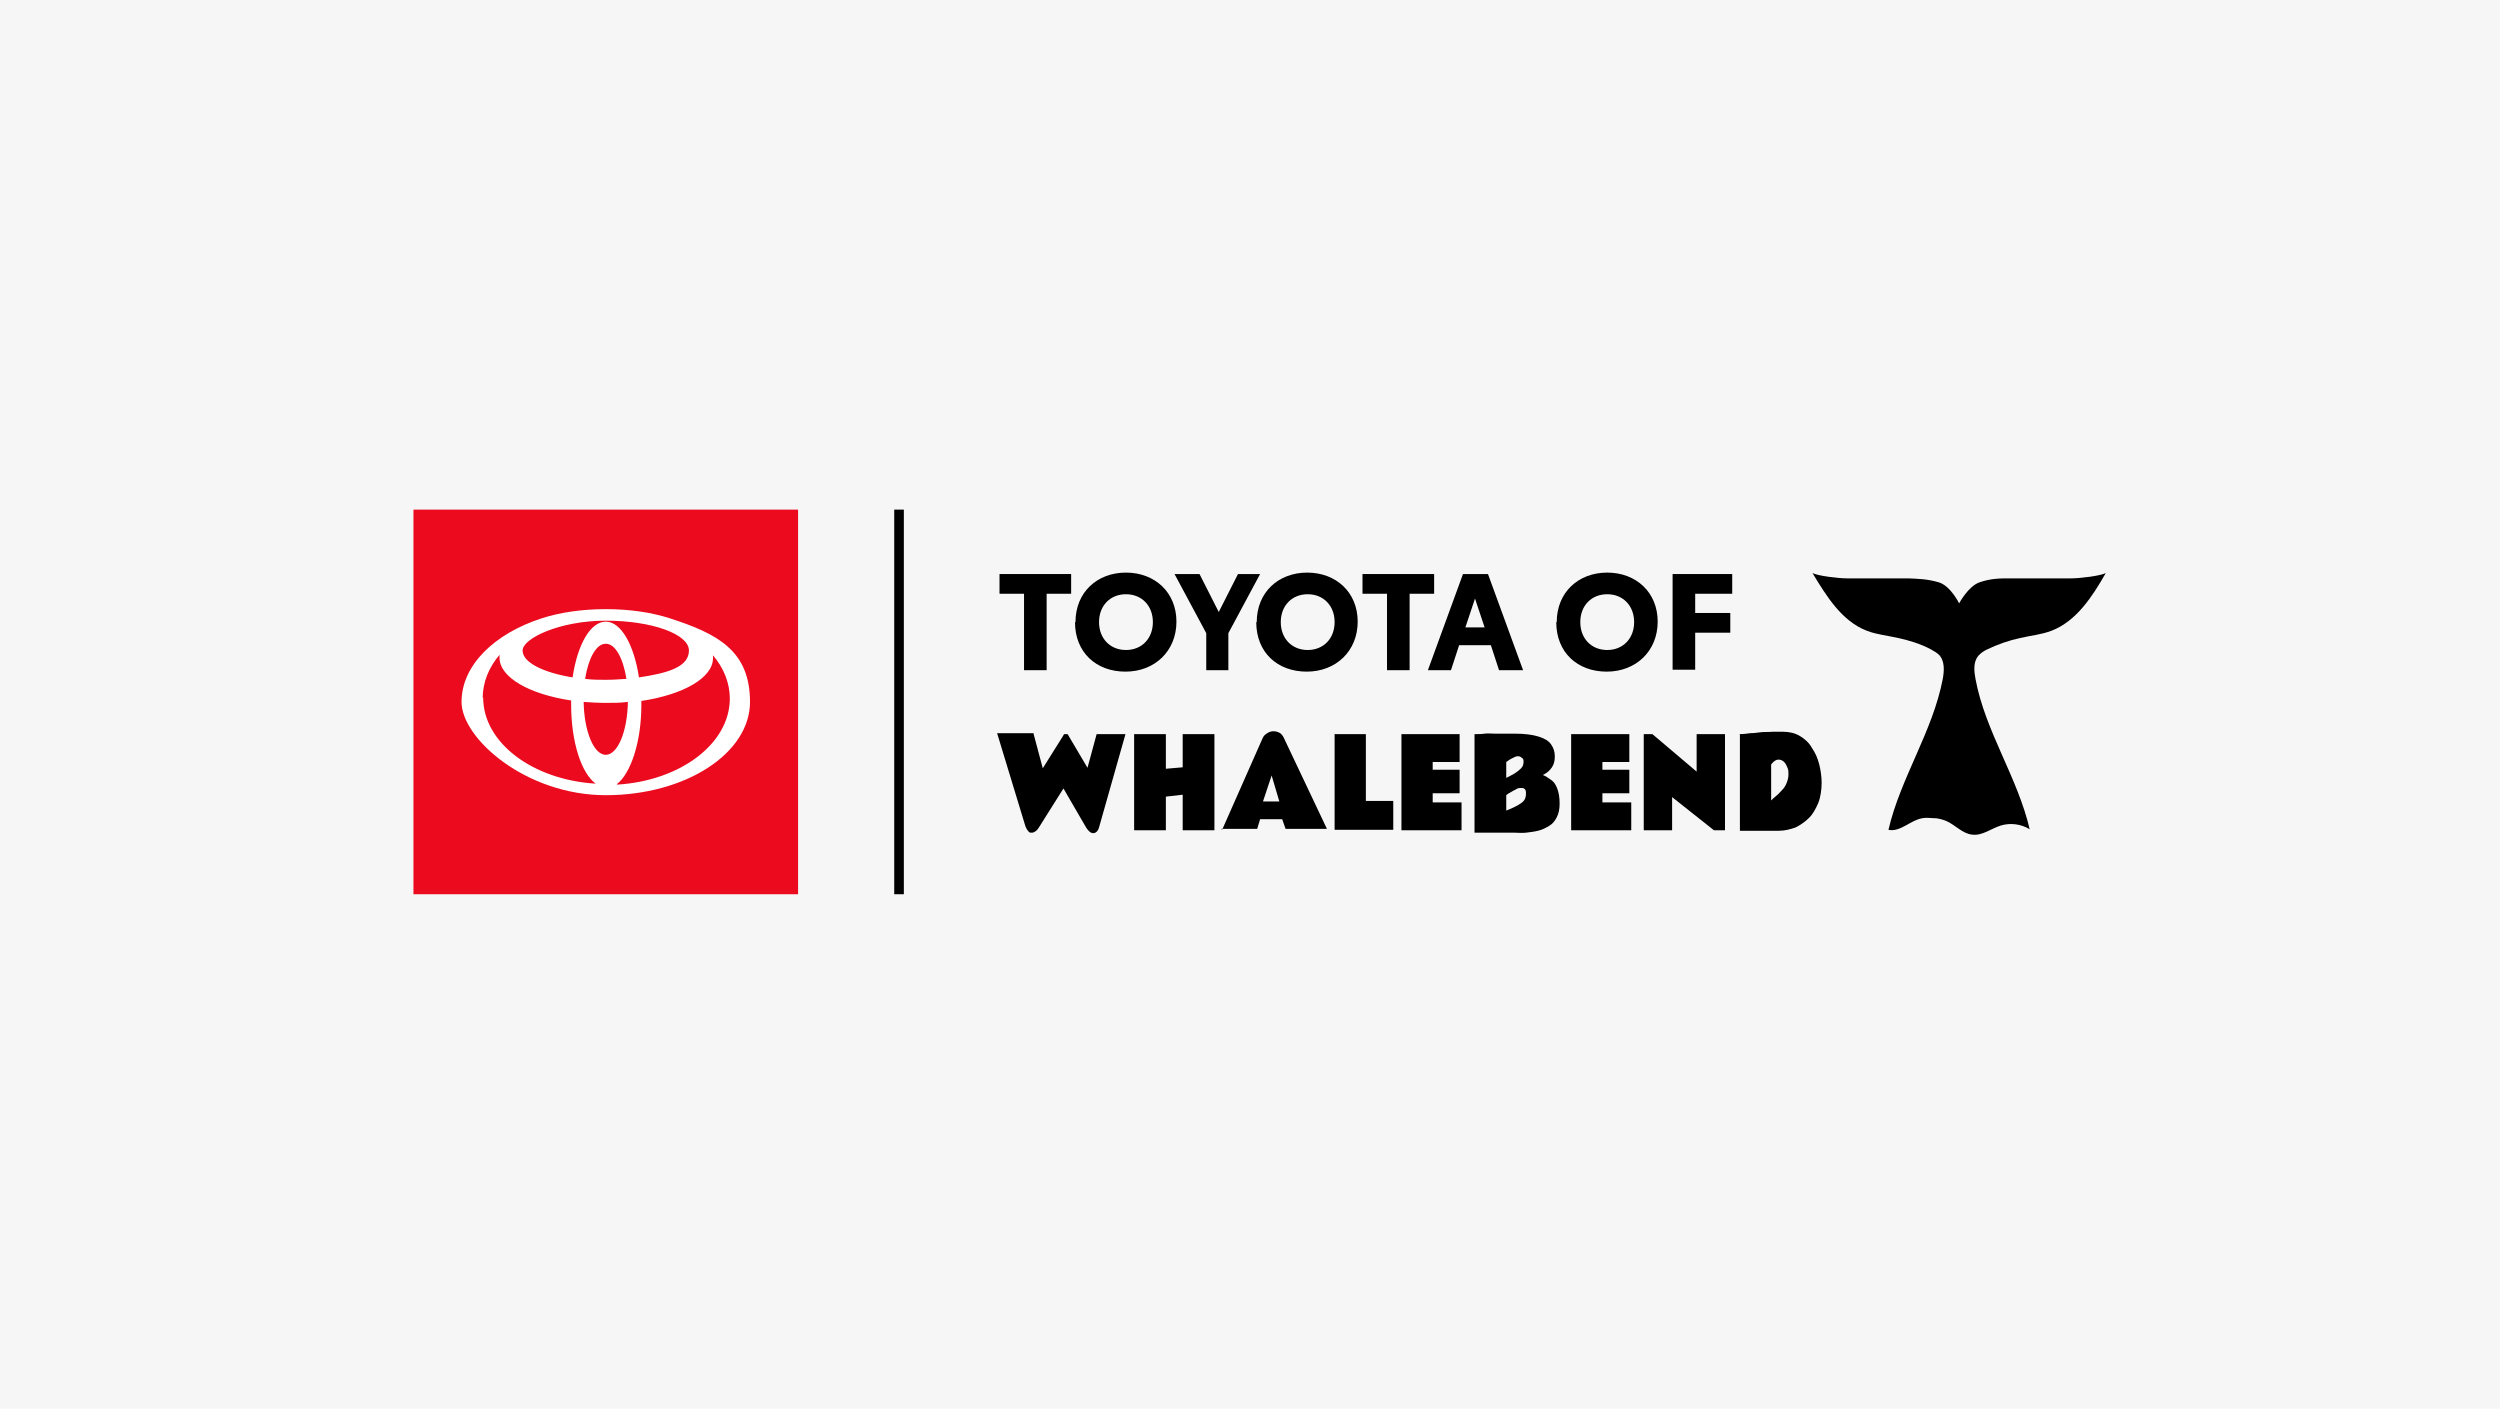 <?xml version="1.0" encoding="UTF-8"?>
<svg id="Layer_1" xmlns="http://www.w3.org/2000/svg" version="1.1" viewBox="0 0 520 293">
  <!-- Generator: Adobe Illustrator 29.3.1, SVG Export Plug-In . SVG Version: 2.1.0 Build 151)  -->
  <defs>
    <style>
      .st0 {
        fill: #f6f6f6;
      }

      .st1 {
        isolation: isolate;
      }

      .st2 {
        fill: #fff;
      }

      .st3 {
        fill: #eb0a1e;
      }
    </style>
  </defs>
  <g id="Backgrounds">
    <rect class="st0" width="520" height="293"/>
  </g>
  <g id="Artwork">
    <rect x="186" y="106" width="2" height="80"/>
    <g class="st1">
      <g class="st1">
        <path d="M222.8,123.5h-5.1v15.9h-4.7v-15.9h-5.1v-4.1h14.9v4.1Z"/>
      </g>
      <g class="st1">
        <path d="M223.7,129.4c0-6.2,4.5-10.3,10.5-10.3s10.5,4.1,10.5,10.2-4.5,10.4-10.6,10.4-10.5-4-10.5-10.3ZM239.8,129.4c0-3.4-2.3-5.8-5.6-5.8s-5.6,2.4-5.6,5.8,2.3,5.8,5.6,5.8,5.6-2.4,5.6-5.8Z"/>
      </g>
      <g class="st1">
        <path d="M255.5,131.7v7.7h-4.6v-7.7l-6.6-12.3h5.2l4,7.9,4-7.9h4.6l-6.6,12.3Z"/>
      </g>
      <g class="st1">
        <path d="M261.4,129.4c0-6.2,4.5-10.3,10.5-10.3s10.5,4.1,10.5,10.2-4.5,10.4-10.6,10.4-10.5-4-10.5-10.3ZM277.6,129.4c0-3.4-2.3-5.8-5.6-5.8s-5.6,2.4-5.6,5.8,2.3,5.8,5.6,5.8,5.6-2.4,5.6-5.8Z"/>
      </g>
      <g class="st1">
        <path d="M298.3,123.5h-5.1v15.9h-4.7v-15.9h-5.1v-4.1h14.9v4.1Z"/>
      </g>
      <g class="st1">
        <path d="M310,134.2h-6.5l-1.7,5.2h-4.8l7.3-20h5.2l7.3,20h-5l-1.7-5.2ZM308.8,130.5l-2-6-2,6h4Z"/>
      </g>
      <g class="st1">
        <path d="M323.8,129.4c0-6.2,4.5-10.3,10.5-10.3s10.5,4.1,10.5,10.2-4.5,10.4-10.6,10.4-10.5-4-10.5-10.3ZM339.9,129.4c0-3.4-2.3-5.8-5.6-5.8s-5.6,2.4-5.6,5.8,2.3,5.8,5.6,5.8,5.6-2.4,5.6-5.8Z"/>
      </g>
      <g class="st1">
        <path d="M347.9,119.4h12.4v4.1h-7.7v4h7.3v4.1h-7.3v7.7h-4.7v-20Z"/>
      </g>
    </g>
    <g class="st1">
      <g class="st1">
        <path d="M215,152.7l1.9,7.1,4.2-6.7c.1-.2.2-.4.3-.4,0,0,.2,0,.3,0s.2,0,.3,0,.2.2.3.4l3.9,6.6,1.9-7h6l-5.5,19.4c-.1.4-.3.7-.5.9s-.5.3-.7.3c-.5,0-1-.4-1.5-1.2l-4.7-8.1-5.1,8.1c-.2.3-.4.6-.7.8-.3.2-.5.3-.8.3s-.5,0-.7-.3c-.2-.2-.4-.5-.6-1l-5.9-19.4h7.6Z"/>
      </g>
      <g class="st1">
        <path d="M246,152.7h6.6v20h-6.6v-7.4l-3.5.4v7h-6.6v-20h6.6v7.2l3.5-.3v-6.9Z"/>
      </g>
      <g class="st1">
        <path d="M254.2,172.6l8.4-19c.2-.5.5-.8,1-1.1.4-.3.9-.4,1.3-.4s.8.1,1.2.3c.4.2.7.6.9,1l9,19h-8.6l-.7-2h-4.6l-.6,2h-7.5ZM262.7,166.7h3.4l-1.6-5.4-1.8,5.4Z"/>
      </g>
      <g class="st1">
        <path d="M277.5,152.7h6.6v13.9h5.7v6h-12.2v-20Z"/>
      </g>
      <g class="st1">
        <path d="M291.4,152.7h12.2v5.8h-5.6v1.6h5.6v4.9h-5.6v1.9h6v5.8h-12.5v-20Z"/>
      </g>
      <g class="st1">
        <path d="M306.7,152.7c.8,0,1.5,0,2.1-.1s1.3,0,2.1,0c.8,0,1.5,0,2.2,0,.7,0,1.4,0,1.9,0,2.1,0,3.7.2,5,.6s2.1.9,2.6,1.6.8,1.5.8,2.5-.2,1.7-.6,2.3c-.4.6-1,1.2-1.9,1.6.6.2,1.1.6,1.7,1s1,1,1.3,1.8c.3.8.5,1.8.5,3.1s-.2,2.1-.6,2.9c-.4.8-.9,1.4-1.6,1.8s-1.4.8-2.3,1c-.8.2-1.7.3-2.5.4s-1.7,0-2.4,0-.6,0-1.2,0c-.6,0-1.2,0-1.9,0-.7,0-1.4,0-2.1,0s-1.3,0-1.9,0c-.6,0-1,0-1.2,0v-19.9ZM313.3,161.8c.6-.3,1.2-.6,1.7-.9s1-.7,1.4-1.1c.4-.4.5-.9.5-1.4s-.1-.6-.4-.8c-.2-.2-.5-.3-.7-.3s-.5,0-.8.2c-.3.1-.6.3-.8.4s-.5.3-.6.4c-.2.1-.3.2-.3.2v3.2ZM317.4,164.9c0-.4-.1-.7-.3-.8-.2-.2-.4-.2-.7-.2s-.7,0-1.1.3c-.4.2-.8.4-1.1.6-.4.2-.7.4-.9.6v3.2l.5-.2c.7-.3,1.4-.6,1.9-.9.5-.3,1-.6,1.3-1,.3-.4.4-.9.4-1.4Z"/>
      </g>
      <g class="st1">
        <path d="M326.7,152.7h12.2v5.8h-5.6v1.6h5.6v4.9h-5.6v1.9h6v5.8h-12.5v-20Z"/>
      </g>
      <g class="st1">
        <path d="M342,152.7h1.7l9.2,7.8v-7.8h5.9v20h-2.3l-8.7-6.9v6.9h-5.9v-20Z"/>
      </g>
      <g class="st1">
        <path d="M361.8,152.7c.8,0,1.6-.1,2.3-.2.7,0,1.4-.1,2.2-.2s1.6,0,2.4-.1c.8,0,1.5,0,2.1,0,1.4,0,2.6.3,3.6.9,1,.6,1.9,1.4,2.5,2.5.7,1,1.2,2.2,1.5,3.4.3,1.2.5,2.5.5,3.8s-.2,3-.7,4.2c-.5,1.2-1.1,2.3-1.9,3.1s-1.8,1.5-2.8,2c-1.1.4-2.3.7-3.5.7h-8.1v-20ZM368.3,166.6c.4-.4.8-.8,1.2-1.1s.8-.8,1.2-1.2c.4-.4.7-.9.9-1.4.2-.5.4-1.1.4-1.8s0-.9-.2-1.4-.4-.9-.7-1.2c-.3-.3-.7-.5-1.1-.5s-.6.1-.9.3c-.3.2-.5.5-.7.7v7.6Z"/>
      </g>
    </g>
    <path d="M422.2,172.6c-2.5-10.9-9.3-20.5-11.3-31.4-.3-1.6-.5-3.5.6-4.8.5-.6,1.3-1.1,2-1.4,2.1-1,4.4-1.8,6.7-2.3,2.2-.5,4.4-.7,6.5-1.5,5.2-2,8.5-7.1,11.3-12-1.2.6-5.4,1.1-7.2,1.1-4.9,0-7.8,0-12.7,0-2.1,0-3.9,0-6.3.8s-4.3,4.4-4.3,4.4c0,0-1.8-3.7-4.3-4.4-2.5-.7-4.2-.7-6.3-.8-4.9,0-7.8,0-12.7,0-1.8,0-6-.5-7.2-1.1,2.9,4.8,6.1,10,11.3,12,2.1.8,4.3,1,6.5,1.5,2.3.5,4.6,1.2,6.7,2.3.7.4,1.5.8,2,1.4,1,1.3.9,3.1.6,4.8-2.1,11-8.8,20.6-11.3,31.4,1.2.3,2.5-.3,3.6-.9,1.1-.6,2.2-1.3,3.4-1.5,1-.2,1.9,0,2.9,0,.8.1,1.5.3,2.2.6,1.8.8,3.3,2.6,5.3,2.8,2.1.3,4-1.3,6-1.9,2-.6,4.2-.3,6,.8h0Z"/>
    <rect class="st3" x="86" y="106" width="80" height="80"/>
    <path class="st2" d="M139.3,128.6c-3.7-1.2-8.3-1.9-13.3-1.9s-9.6.7-13.3,1.9c-9.9,3.2-16.7,9.8-16.7,17.4s13.4,19.4,30,19.4,30-8.7,30-19.4-6.8-14.2-16.7-17.4M126,157c-2.5,0-4.5-4.9-4.6-11,1.5.1,3,.2,4.6.2s3.1,0,4.6-.2c-.1,6.1-2.1,11-4.6,11M121.7,141.2c.7-4.3,2.3-7.3,4.3-7.3s3.6,3,4.3,7.3c-1.4.1-2.8.2-4.3.2s-2.9,0-4.3-.2M132.9,140.9c-1-6.7-3.7-11.6-6.9-11.6s-5.9,4.8-6.9,11.6c-6.1-1-10.4-3.1-10.4-5.6s7.7-6.2,17.3-6.2,17.3,2.8,17.3,6.2-4.3,4.7-10.4,5.6M100.4,145.2c0-3.3,1.3-6.4,3.5-9,0,.2,0,.4,0,.6,0,4.1,6.2,7.6,14.9,8.9,0,.3,0,.6,0,.9,0,7.7,2.1,14.2,5.1,16.4-13.1-.8-23.4-8.5-23.4-17.9M128.3,163.1c2.9-2.2,5.1-8.8,5.1-16.4s0-.6,0-.9c8.7-1.3,14.9-4.8,14.9-8.9s0-.4,0-.6c2.2,2.6,3.5,5.7,3.5,9,0,9.4-10.3,17.1-23.4,17.9"/>
  </g>
</svg>